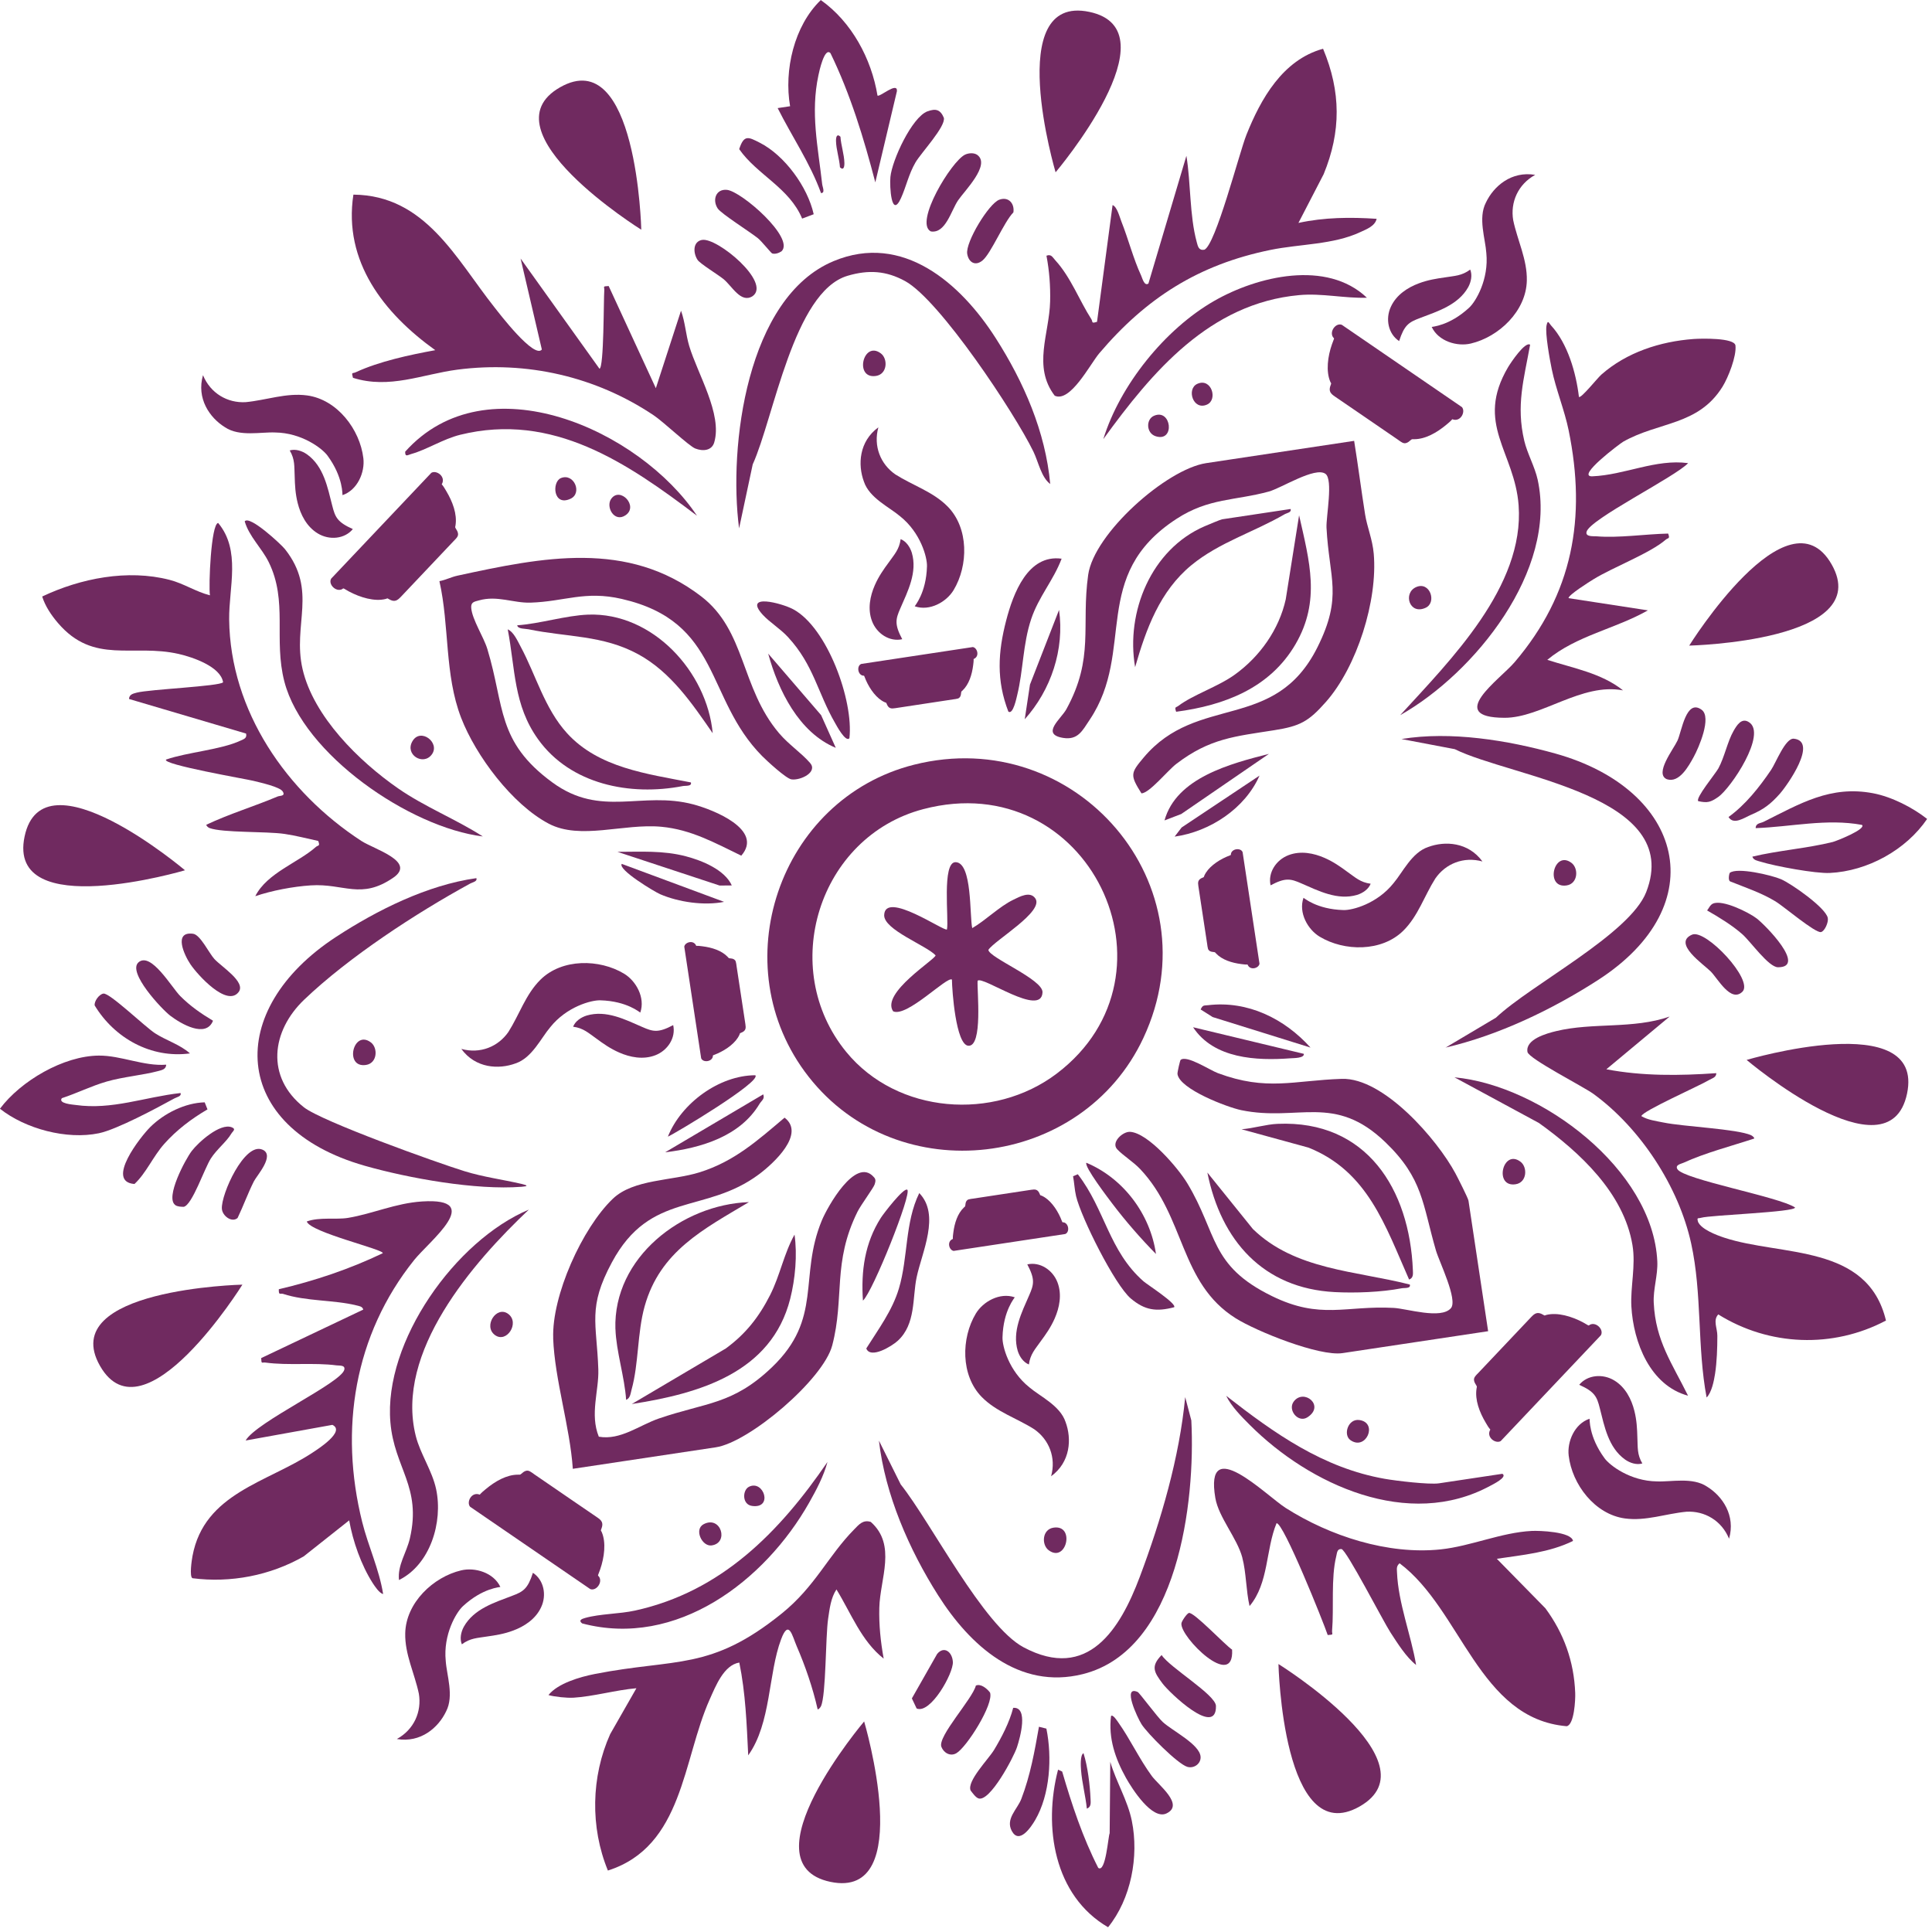 <svg xmlns="http://www.w3.org/2000/svg" fill="none" viewBox="0 0 353 353" height="353" width="353">
<g clip-path="url(#clip0_37189_63924)">
<path fill="#702A60" d="M167.01 139.72C142.28 145.95 131.93 176.5 147.72 196.7C164.07 217.62 197.72 213.57 208.91 189.65C221.99 161.71 196.57 132.28 167.01 139.72ZM193.09 196.15C181.57 204.88 163.94 203.54 154.65 192.24C142.05 176.91 149.58 152.87 168.69 147.84C198.88 139.89 217.04 178 193.09 196.15Z"></path>
<path fill="#702A60" d="M247.42 80.56C248.14 85.02 248.71 89.52 249.42 93.99C249.79 96.31 250.77 98.53 251 101.18C251.74 109.72 247.94 121.82 242.26 128.25C239.09 131.84 237.55 132.67 232.81 133.42C225.66 134.55 221.05 134.89 214.93 139.57C213.36 140.77 210.02 144.91 208.56 144.96C206.43 141.58 206.57 141.26 208.97 138.4C218.82 126.69 232.95 133.85 240.73 118.23C245.38 108.9 242.85 105.72 242.37 96.42C242.27 94.44 243.63 87.61 242.17 86.57C240.28 85.22 234.1 89.2 231.8 89.82C225.67 91.49 220.85 90.98 215 94.78C199.02 105.14 207.59 118.83 199.1 131.51C197.77 133.49 196.97 135.27 194.22 134.82C190.11 134.14 193.88 131.34 194.84 129.58C199.98 120.19 197.52 114.4 198.82 105.05C199.87 97.48 213.12 85.72 220.38 84.62L247.42 80.55V80.56Z"></path>
<path fill="#702A60" d="M271.88 243.23L245.3 247.23C241.04 247.87 229.57 243.25 225.77 240.86C215.48 234.39 216.61 222.37 208.33 213.61C207.05 212.26 205.16 211.1 204.13 209.99C202.95 208.73 205.13 206.73 206.47 206.8C209.77 206.98 215.26 213.42 216.93 216.19C222.53 225.47 220.97 231.22 232.4 236.81C241.3 241.17 245.88 238.5 254.64 238.97C257.08 239.1 263.29 241.11 265.1 239.02C266.41 237.51 262.94 230.47 262.37 228.5C259.89 219.98 260.04 215.36 253.15 208.72C243.81 199.71 237.21 204.99 226.79 202.84C224.24 202.31 215.52 199 215.14 196.24C215.1 195.92 215.61 193.75 215.71 193.66C216.82 192.71 221.03 195.52 222.51 196.07C231.47 199.41 236.34 197.41 245.16 197.12C252.79 196.87 262.59 208.17 265.93 214.4C266.35 215.18 268.24 218.92 268.31 219.38L271.9 243.23H271.88Z"></path>
<path fill="#702A60" d="M80.3 106.18C81.44 105.97 82.46 105.42 83.59 105.18C99.19 101.79 114.66 98.66 128.1 108.95C136.33 115.25 135.28 125.63 142.34 133.96C144.12 136.06 146.39 137.53 148.02 139.41C149.46 141.08 146.27 142.64 144.6 142.4C143.64 142.26 140.12 139.02 139.25 138.14C128.76 127.52 131.83 113.62 113.6 109.43C106.86 107.88 103.18 109.91 96.94 110.11C93.8 110.21 90.85 108.75 87.51 109.7C86.66 109.94 86.01 109.99 86.1 111.09C86.28 113.22 88.39 116.41 89.05 118.6C92.24 129.1 90.7 135.48 100.94 142.97C109.83 149.47 117.25 144.48 126.67 146.97C130.31 147.93 139.59 151.59 135.44 156.34C130.64 154.03 126.31 151.57 120.83 151.06C113.93 150.42 106.03 153.54 100.25 150.49C93.6 146.99 86.93 138.09 84.25 131.14C81.2 123.23 82.14 114.41 80.29 106.2L80.3 106.18Z"></path>
<path fill="#702A60" d="M101.08 244.52C100.79 236.77 106.38 224.37 111.97 219.03C115.74 215.42 122.79 215.78 127.84 214.19C134.19 212.2 138.44 208.36 143.35 204.21C147.24 207.17 141.3 212.6 138.7 214.54C128.82 221.93 118.85 217.54 111.81 230.63C107.34 238.93 109.03 241.66 109.32 250.2C109.45 254.09 107.74 258.39 109.41 262.5C113.36 263.2 116.8 260.41 120.38 259.18C129.02 256.21 133.87 256.68 141.05 249.81C150.4 240.86 145.89 233.31 150.15 223.01C151.19 220.5 156.32 211.31 159.62 215.03C160.08 215.46 159.97 215.88 159.81 216.4C159.64 216.99 157.3 220.15 156.69 221.37C152.06 230.69 154.35 237.08 152.06 245.82C150.43 252.04 136.92 263.52 130.79 264.44L104.66 268.37C104.14 260.7 101.35 252.06 101.07 244.52H101.08Z"></path>
<path fill="#702A60" d="M305.06 185.74L293.5 195.37C300.11 196.63 306.88 196.55 313.59 196.08C313.59 196.89 312.8 197.01 312.28 197.33C310.73 198.29 299.8 203.13 299.91 203.94C301.05 204.63 302.59 204.82 303.9 205.09C307.63 205.86 317.38 206.26 319.95 207.42C320.19 207.53 320.63 207.91 320.5 208.03C316.38 209.39 311.51 210.65 307.6 212.45C307.11 212.67 306.02 212.84 306.48 213.62C307.6 215.51 325.06 218.67 327.98 220.62C328.08 221.48 312.56 222 310.83 222.5C310.21 222.68 310.01 222.37 310.26 223.27C310.89 224.63 313.6 225.66 315.02 226.13C325.41 229.57 341.23 227.2 344.59 241.28C334.89 246.41 323.25 245.96 313.95 240.16C312.94 241.23 313.79 242.7 313.78 244.07C313.78 246.3 313.7 248.83 313.36 251.03C313.16 252.3 312.75 254.4 311.82 255.34C310.07 246.1 311.02 236.37 308.99 227.17C306.71 216.79 299.72 206.13 291.17 199.89C289.31 198.53 279.32 193.45 279.09 192.21C278.67 189.89 282.61 188.81 284.32 188.4C291.04 186.77 298.38 188.07 305.05 185.74H305.06Z"></path>
<path fill="#702A60" d="M70.01 291.25C69.32 291.12 68.45 289.79 68.08 289.22C65.99 285.94 64.47 281.6 63.8 277.79L55.49 284.37C49.39 287.87 42.13 289.26 35.17 288.36C34.57 288.09 35.04 284.98 35.17 284.31C37.31 272.79 48.9 270.86 57.14 265.39C58.05 264.79 63.2 261.51 60.73 260.34L44.88 263.2C46.84 259.79 62.33 252.69 62.91 250.26C63.12 249.38 62.02 249.54 61.49 249.47C57.35 248.92 52.66 249.53 48.52 248.96C47.83 248.86 47.77 249.33 47.72 248.14L66.37 239.28C66.23 238.68 65.61 238.64 65.12 238.51C61.04 237.49 55.92 237.79 51.73 236.41C51.21 236.24 50.91 236.77 50.94 235.56C57.47 234.03 63.88 231.88 69.93 228.98C70.3 228.32 56.69 225.17 56.05 223.18C58.41 222.32 61.41 222.89 63.6 222.52C68.07 221.78 72.28 219.83 77.13 219.52C88.75 218.78 78.42 226.8 75.69 230.2C64.7 243.91 61.96 261.17 66.18 278.1C67.28 282.51 69.28 286.72 70 291.23L70.01 291.25Z"></path>
<path fill="#702A60" d="M241.75 8.93C245.02 16.76 245.05 24.04 241.85 31.82L237.24 40.73C241.99 39.7 246.72 39.66 251.53 39.98C251.22 41.32 249.7 41.87 248.54 42.41C243.63 44.72 237.46 44.57 232.15 45.66C219 48.34 209.43 54.44 200.85 64.55C199.18 66.52 195.56 73.62 192.71 72.3C188.64 66.97 191.73 60.97 191.87 55.09C191.94 52.29 191.73 49.48 191.2 46.72C192.1 46.38 192.32 47.02 192.81 47.55C195.65 50.64 197.23 54.95 199.4 58.31C199.72 58.81 199.31 59.16 200.44 58.8L203.28 37.47C204.1 37.76 204.57 39.66 204.89 40.47C206.16 43.67 207.07 47.27 208.5 50.35C208.72 50.82 209.07 52.33 209.83 51.81L216.77 28.47C217.59 33.47 217.33 39.35 218.66 44.24C218.87 45.01 219.01 45.8 220.04 45.63C222.09 44.85 226.45 27.86 227.73 24.65C230.36 18.05 234.37 10.95 241.7 8.92L241.75 8.93Z"></path>
<path fill="#702A60" d="M288.5 72.52C288.88 72.83 291.87 69.08 292.57 68.46C297.19 64.38 303.33 62.39 309.43 61.94C310.79 61.84 316.92 61.69 317.09 63.13C317.31 65.08 315.77 68.98 314.71 70.68C310.26 77.8 303.06 77.02 296.57 80.71C296.03 81.02 287.89 87.11 290.91 87.03C296.85 86.79 302.52 83.82 308.44 84.62C306.08 87.14 290.43 94.88 289.88 97.18C289.65 98.12 291.16 97.95 291.69 97.99C295.78 98.33 300.63 97.58 304.79 97.49C305.17 98.5 304.79 98.24 304.36 98.6C301.43 101.12 294.8 103.6 291.18 105.82C290.44 106.27 286.53 108.73 286.59 109.29L301.09 111.52C295.16 114.9 288.05 116.12 282.71 120.56C287.43 122.09 292.61 122.98 296.55 126.14C289 124.69 281.6 131.18 274.88 131.15C263.97 131.11 274.06 124.13 276.73 121C287.39 108.5 289.88 94.61 286.61 78.62C285.87 74.99 284.27 71.1 283.53 67.48C283.18 65.78 282.28 60.9 282.57 59.47C282.81 58.31 283.01 59.05 283.39 59.46C286.44 62.76 287.97 68.14 288.49 72.52H288.5Z"></path>
<path fill="#702A60" d="M46.65 163.73C48.8 159.49 54.54 157.59 57.71 154.75C58.1 154.4 58.54 154.68 58.14 153.65C56.09 153.21 54.1 152.68 52.01 152.37C48.61 151.87 40.69 152.19 38.27 151.29C38.04 151.21 37.61 150.82 37.72 150.68C41.93 148.69 46.44 147.34 50.72 145.53C51.16 145.35 52.19 145.5 51.67 144.63C51.15 143.76 47.49 142.97 46.26 142.66C45.23 142.39 29.41 139.66 30.35 138.78C34.27 137.42 40.4 136.99 43.97 135.31C44.56 135.03 45.16 134.89 44.96 134.03L23.57 127.71C23.62 126.86 24.34 126.73 25 126.55C27.27 125.95 40.21 125.39 40.76 124.66C40.33 121.82 35.23 120.07 32.67 119.49C24.24 117.56 17.15 121.5 10.59 113.83C9.39 112.43 8.26 110.77 7.71 108.99C14.73 105.66 23.3 103.97 30.96 105.94C33.61 106.62 35.75 108.11 38.36 108.77C38.09 107.12 38.55 95.73 39.86 95.55C44.05 100.57 41.81 107.31 41.87 113.18C42.06 129.91 52.38 144.76 66.01 153.64C68.35 155.17 76.14 157.42 71.85 160.37C65.93 164.44 62.84 161.37 56.77 161.77C53.53 161.98 49.67 162.72 46.62 163.75L46.65 163.73Z"></path>
<path fill="#702A60" d="M99 63.85L95.12 47.24L109.53 67.37C110.36 67.23 110.28 54.67 110.41 53.07C110.47 52.35 109.99 52.32 111.21 52.26L119.83 70.93L124.43 56.77C125.18 58.83 125.31 61.16 125.93 63.22C127.45 68.3 132.02 75.68 130.5 80.83C130.05 82.36 128.42 82.49 127.04 81.95C125.88 81.5 121.24 77.08 119.42 75.87C108.88 68.81 96.23 65.89 83.57 67.54C77.16 68.38 71.16 71.14 64.49 69.03C64.18 67.88 64.38 68.31 65.01 68.01C69.3 66.02 74.89 64.83 79.53 63.98C70.18 57.29 62.69 47.8 64.57 35.56C77.74 35.68 83.32 47.3 90.35 56.16C91.1 57.11 97.66 65.71 99.02 63.84L99 63.85Z"></path>
<path fill="#702A60" d="M226.99 284.6C226.03 281.01 222.67 277.25 222.06 273.72C220.01 261.76 231.29 273.21 234.91 275.52C242.97 280.65 253.58 284.11 263.24 283.09C268.74 282.51 274.3 280 279.87 279.72C281.19 279.65 287.12 279.84 287.41 281.55C283.06 283.68 278.23 284.1 273.49 284.81L282.36 293.85C285.75 298.44 287.59 303.59 287.81 309.32C287.86 310.54 287.64 315.15 286.25 315.4C270.19 314.04 267.03 294.09 255.72 285.63C255.12 286.16 255.22 286.6 255.25 287.29C255.47 292.88 257.81 298.71 258.74 304.21C256.92 302.78 255.34 300.24 254.05 298.26C252.71 296.2 245.98 283.11 245.1 283.03C244.28 282.96 244.29 283.8 244.15 284.34C243.16 288.34 243.74 293.78 243.39 297.92C243.33 298.64 243.82 298.67 242.59 298.74C241.8 296.39 234.48 278.13 233.24 278.31C231.23 283.19 231.85 289.23 228.31 293.45C227.66 290.65 227.71 287.32 226.98 284.59L226.99 284.6Z"></path>
<path fill="#702A60" d="M104.69 310.19C103.59 310.26 101.33 310.03 100.21 309.71C101.92 307.56 105.98 306.39 108.67 305.86C123.54 302.94 129.81 305.35 142.88 294.77C148.97 289.84 151.26 284.33 156.05 279.46C156.93 278.57 157.66 277.62 159.1 278.07C163.87 282.3 160.79 288.44 160.66 293.77C160.58 296.89 160.9 299.98 161.46 303.05C157.37 299.84 155.48 294.71 152.83 290.41C151.8 291.95 151.58 293.95 151.31 295.75C150.82 299.1 150.94 309.72 150 311.75C149.89 311.99 149.5 312.43 149.39 312.3C148.52 308.44 147.14 304.41 145.57 300.79C144.77 298.95 144.14 295.73 142.72 299.51C140.34 305.84 140.92 314.83 136.71 320.72C136.43 315.03 136.23 309.38 135.08 303.77C132.25 304.23 130.76 308.07 129.68 310.48C124.72 321.53 124.85 337.38 111.07 341.77C107.82 333.86 107.99 324.63 111.49 316.84L116.28 308.46C112.49 308.79 108.46 309.97 104.69 310.2V310.19Z"></path>
<path fill="#702A60" d="M216.55 255.27L217.67 259.53C218.44 274.37 215.29 301.51 197.85 305.88C186.14 308.81 177.21 300.62 171.41 291.49C166.11 283.14 161.72 273.09 160.59 263.22L164.57 271.22C170.15 278.24 179.64 297.04 187.02 300.98C198.8 307.26 204.68 297.61 208.25 288.12C212.15 277.73 215.49 266.33 216.55 255.27Z"></path>
<path fill="#702A60" d="M191.91 88.45C190.25 87.23 189.74 84.42 188.82 82.52C185.42 75.52 171.72 54.83 165.38 51.36C161.91 49.46 158.69 49.26 154.86 50.39C144.99 53.3 141.39 76.36 137.53 84.85L135.04 96.54C133.08 81.56 136.43 54.33 152.31 47.71C164.95 42.44 175.53 51.77 181.92 61.77C187.05 69.79 191.03 78.88 191.89 88.46L191.91 88.45Z"></path>
<path fill="#702A60" d="M264.09 191.43L273.33 185.94C279.69 179.92 297.79 170.67 300.78 163C307.68 145.3 276.23 142.05 265.8 136.88L256.06 135.03C265.03 133.55 275.46 135.25 284.18 137.68C307.59 144.22 313.32 165.32 291.94 179.09C283.58 184.47 273.78 189.17 264.07 191.42L264.09 191.43Z"></path>
<path fill="#702A60" d="M87.04 160.45C87.24 161.07 86.37 161.18 85.92 161.43C76.02 166.84 63.76 174.84 55.58 182.65C49.58 188.38 48.52 196.78 55.52 202.31C58.8 204.9 79.75 212.41 84.86 213.99C88.4 215.08 91.74 215.49 95.27 216.31C96.53 216.6 96.47 216.75 95.28 216.84C86.98 217.49 74.67 215.29 66.61 212.99C42.06 205.98 40.96 184.54 61.39 171.19C68.9 166.28 78.1 161.7 87.03 160.45H87.04Z"></path>
<path fill="#702A60" d="M160.33 17.46C160.72 17.8 164.01 14.85 163.88 16.65L159.93 33.32C157.84 25.29 155.37 17.19 151.74 9.72C150.65 8.53 149.67 13.1 149.54 13.74C148.06 20.62 149.46 26.84 150.22 33.63C150.28 34.18 150.82 35.27 150.01 35.28C148.02 29.78 144.66 24.89 142.09 19.75L144.36 19.41C143.22 12.85 145.08 4.71 149.97 0.01C155.59 3.98 159.23 10.73 160.33 17.47V17.46Z"></path>
<path fill="#702A60" d="M96.64 221C86.41 230.67 72.11 247.06 75.97 262.38C76.81 265.7 78.96 268.69 79.69 272.11C80.96 278.1 78.62 285.87 72.9 288.69C72.61 285.95 74.28 283.71 74.89 281.08C77.08 271.63 72.04 268.27 71.33 259.87C70.07 245.11 83.23 226.64 96.63 221.01L96.64 221Z"></path>
<path fill="#702A60" d="M320.18 156.52C324.82 155.4 330.34 154.98 334.87 153.84C335.56 153.66 341.02 151.49 340.21 150.72C333.77 149.52 327.26 151.08 320.78 151.31C320.8 150.38 321.65 150.44 322.22 150.16C328.87 146.85 334.45 143.45 342.25 144.94C345.62 145.58 349.43 147.52 352.11 149.63C348.25 155.3 341.22 159.17 334.33 159.5C331.7 159.63 324.32 158.26 321.71 157.45C321.14 157.27 320.39 157.19 320.18 156.53V156.52Z"></path>
<path fill="#702A60" d="M308.42 255.01C301.52 253.15 298.43 245.29 298.07 238.68C297.88 235.14 298.9 231.22 298.27 227.49C296.68 217.97 288.64 210.54 281.19 205.19L265.75 196.84C281.55 198.3 302.03 213.69 302.81 230.47C302.93 233.01 302.03 235.54 302.16 238.06C302.49 244.99 305.51 249.1 308.42 255V255.01Z"></path>
<path fill="#702A60" d="M279.57 62.99C278.44 69.29 276.97 74.06 278.51 80.56C279.05 82.85 280.44 85.31 280.95 87.64C284.56 104.19 269.46 122.98 255.83 130.67C265 120.63 278.56 107.16 277.47 92.33C276.75 82.54 269.43 77.45 275.55 67.08C276.02 66.29 278.64 62.35 279.57 62.98V62.99Z"></path>
<path fill="#702A60" d="M88.22 152.83C74.89 151.19 55.42 137.86 51.96 124.54C49.95 116.79 52.63 109.89 49.1 102.71C47.82 100.11 45.55 98.09 44.71 95.26C45.59 94.07 51.4 99.49 52.07 100.34C58.09 107.96 53.41 114.11 55.28 122.24C57.28 130.92 65.61 139.1 72.71 144.03C77.6 147.43 83.22 149.63 88.22 152.83Z"></path>
<path fill="#702A60" d="M30.37 194.53C30.32 195.38 29.6 195.51 28.93 195.69C26.04 196.46 22.53 196.74 19.5 197.61C16.69 198.42 14.07 199.74 11.3 200.65C10.55 201.65 13.41 201.83 13.81 201.89C20.47 202.84 26.47 200.43 32.99 199.71C33.19 200.33 32.32 200.44 31.87 200.69C28.64 202.46 21.34 206.38 18.06 207.06C12.2 208.28 4.64 206.26 -0.01 202.58C3.8 197.49 11.62 192.91 18.06 192.87C22.11 192.84 26.29 194.85 30.37 194.53Z"></path>
<path fill="#702A60" d="M200.67 341.29C202.04 342.23 202.47 335.55 202.75 334.95L202.86 321.91C203.92 325.55 206.04 328.95 206.8 332.7C208.12 339.2 206.66 346.94 202.46 352.13C192.54 346.35 190.61 333.77 193.32 323.34L194.07 323.68C195.83 329.71 197.81 335.69 200.66 341.28L200.67 341.29Z"></path>
<path fill="#702A60" d="M249.75 54.4C245.63 54.53 241.52 53.54 237.38 53.92C221.03 55.41 210.53 67.91 201.59 80.23C204.63 70.38 212.84 60.15 221.83 54.99C229.77 50.43 242.42 47.43 249.74 54.39L249.75 54.4Z"></path>
<path fill="#702A60" d="M127.36 94.24C114.6 84.58 101.03 75.26 84.08 79.44C80.96 80.21 77.99 82.16 75.15 82.95C74.48 83.14 74.01 83.57 74.03 82.53C88.91 65.89 116.9 78.56 127.36 94.25V94.24Z"></path>
<path fill="#702A60" d="M126.23 142.94C126.46 143.72 125.26 143.52 124.72 143.63C115.14 145.48 104.25 143.34 98.32 135.08C93.81 128.8 94.16 122.25 92.77 114.99C93.84 115.44 94.57 117.11 95.11 118.11C97.93 123.36 99.49 129.44 103.6 133.96C109.38 140.31 118.26 141.39 126.24 142.96L126.23 142.94Z"></path>
<path fill="#702A60" d="M112.44 242.82C112.03 229.75 124.63 220.08 136.84 219.64C128.53 224.6 120.59 228.62 117.78 238.69C116.43 243.53 116.71 249.2 115.4 253.89C115.21 254.57 115.17 255.47 114.4 255.77C114.13 251.61 112.58 246.9 112.45 242.82H112.44Z"></path>
<path fill="#702A60" d="M214.9 130.06C214.56 129.06 214.84 129.33 215.32 128.96C217.99 126.94 222.58 125.46 225.63 123.25C230.19 119.96 233.69 115.04 234.92 109.51L237.36 94.15C239.26 102.58 241.33 109.76 236.71 117.7C232.04 125.72 223.74 128.88 214.88 130.05L214.9 130.06Z"></path>
<path fill="#702A60" d="M106.37 296.62C105.63 296.06 106.29 295.79 106.91 295.62C109.64 294.85 113.17 294.9 116.03 294.27C131.82 290.8 142.43 279.92 151.19 267.12C150.52 269.65 149.14 272.27 147.85 274.54C139.75 288.86 123.63 301.18 106.38 296.62H106.37Z"></path>
<path fill="#702A60" d="M233.43 205.34C249.72 204.63 257.55 217.32 258.15 232.08C258.18 232.77 258.26 233.5 257.46 233.79C253.09 223.91 249.91 214.04 239.1 209.69L226.84 206.33C228.99 206.17 231.31 205.43 233.43 205.34Z"></path>
<path fill="#702A60" d="M274.5 269.28C275.55 269.88 272.61 271.3 272.28 271.48C257.33 279.58 239.3 271.29 228.37 260.37C226.85 258.85 224.98 256.97 224.04 255.03C232.84 261.89 241.73 268.22 253.02 270.2C255.06 270.56 261.14 271.29 262.92 271.02L274.51 269.28H274.5Z"></path>
<path fill="#702A60" d="M115.44 256.53L132.6 246.39C136.24 243.74 138.68 240.62 140.71 236.62C142.54 233 143.21 229.1 145.17 225.58C145.7 229.31 145.3 233.67 144.38 237.31C140.95 250.82 127.78 254.62 115.45 256.53H115.44Z"></path>
<path fill="#702A60" d="M257.59 234.7C257.82 235.48 256.62 235.28 256.07 235.39C252.39 236.1 247.6 236.28 243.84 236.08C230.79 235.39 223.09 226.66 220.6 214.24L228.92 224.56C236.63 232.06 247.73 232.18 257.59 234.7Z"></path>
<path fill="#702A60" d="M107.45 112.3C119.25 111.86 129.18 122.76 130.22 133.97C126.45 128.52 122.56 122.79 116.63 119.55C110.13 116 103.57 116.44 96.58 114.98C95.96 114.85 94.62 114.96 94.5 114.25C98.68 113.96 103.34 112.46 107.45 112.3Z"></path>
<path fill="#702A60" d="M235.81 93C236.01 93.65 235.14 93.71 234.68 93.98C229.09 97.23 222.75 99.1 217.7 103.25C211.91 108.01 209.41 114.91 207.4 121.9C205.66 111.83 210.34 100.36 220.11 96.15C220.67 95.91 223.01 94.92 223.31 94.88L235.81 93Z"></path>
<path fill="#702A60" d="M155.21 134.86C154.54 135.76 152.8 132.49 152.59 132.12C149.38 126.58 148.69 121.52 143.99 116.42C142.57 114.87 140.62 113.7 139.35 112.31C135.73 108.32 142.87 110.21 144.93 111.32C151.15 114.66 155.98 128 155.2 134.87L155.21 134.86Z"></path>
<path fill="#702A60" d="M193.97 102.08C192.48 106.04 189.78 109.01 188.41 113.11C186.88 117.69 186.97 122.47 185.86 126.98C185.74 127.45 185.11 130.66 184.24 130.02C182.03 124.3 182.34 119.15 183.84 113.37C185.12 108.45 187.79 101.24 193.97 102.08Z"></path>
<path fill="#702A60" d="M167.95 217.98C171.85 221.97 168.44 228.8 167.48 233.38C166.69 237.13 167.36 241.92 164.04 244.97C162.93 245.99 159.04 248.35 158.28 246.38C160.49 242.86 163.03 239.48 164.24 235.43C165.94 229.72 165.31 223.4 167.96 217.99L167.95 217.98Z"></path>
<path fill="#702A60" d="M196.93 214.55C201.93 221.02 202.59 228.54 208.94 234.12C209.58 234.68 215.07 238.21 214.53 238.85C211.27 239.7 209.18 239.41 206.62 237.26C203.69 234.79 197.53 222.46 196.61 218.54C196.33 217.35 196.29 216.11 196.06 214.91L196.93 214.55Z"></path>
<path fill="#702A60" d="M316.03 159.5C317.33 158.39 323.71 159.91 325.41 160.64C327.32 161.47 333.58 165.85 333.96 167.72C334.12 168.51 333.39 170.15 332.72 170.3C331.69 170.53 325.88 165.59 324.43 164.71C321.78 163.11 319.02 162.21 316.18 161.07C315.64 160.89 315.98 159.55 316.04 159.5H316.03Z"></path>
<path fill="#702A60" d="M37.4 201.41L37.91 202.7C34.97 204.42 32.28 206.45 30.01 209C27.95 211.32 26.71 214.34 24.57 216.33C19.21 215.93 25.66 207.7 27.47 205.91C29.99 203.42 33.81 201.5 37.4 201.41Z"></path>
<path fill="#702A60" d="M203.01 313.53C203.34 313.19 204.14 314.45 204.34 314.73C206.5 317.77 208.12 321.31 210.45 324.5C211.66 326.15 216.47 329.76 213.12 331.34C210.51 332.57 206.88 326.89 205.74 324.86C203.78 321.35 202.49 317.6 203 313.54L203.01 313.53Z"></path>
<path fill="#702A60" d="M191.19 315.85C192.25 321.06 191.87 327.89 189.13 332.56C188.38 333.84 186.22 337.07 184.86 334.53C183.68 332.31 185.89 330.57 186.61 328.68C188.26 324.37 189.03 320.02 189.83 315.5L191.19 315.84V315.85Z"></path>
<path fill="#702A60" d="M169.46 20.35C170.97 19.78 171.82 20.02 172.45 21.52C172.83 23.11 168.3 27.92 167.28 29.66C166.02 31.83 165.58 34.07 164.63 36.18C162.86 40.09 162.52 34.04 162.69 32.32C162.99 29.27 166.61 21.42 169.46 20.34V20.35Z"></path>
<path fill="#702A60" d="M148.68 39.14L146.56 39.94C144.24 34.32 138.29 31.91 135.06 27.25C135.94 24.55 136.74 25.02 138.81 26.07C143.37 28.39 147.56 34.15 148.67 39.13L148.68 39.14Z"></path>
<path fill="#702A60" d="M178.57 28.31C181.03 30.13 176.24 34.85 175.05 36.61C173.77 38.5 172.76 42.73 170.07 42.28C167 40.71 173.85 29.41 176.34 28.25C177.01 27.94 177.98 27.88 178.57 28.31Z"></path>
<path fill="#702A60" d="M315.83 149.27C318.93 147.04 321.48 143.8 323.6 140.67C324.49 139.36 326.21 134.81 327.76 134.97C332.23 135.45 326.57 143.49 325.17 145.06C323.53 146.9 322.24 147.9 319.94 148.87C318.69 149.41 316.74 150.81 315.82 149.27H315.83Z"></path>
<path fill="#702A60" d="M34.71 192.47C27.63 193.43 20.92 189.7 17.3 183.71C17.18 182.94 18.12 181.65 18.9 181.54C20.03 181.37 26.49 187.61 28.34 188.8C30.41 190.13 32.86 190.83 34.71 192.47Z"></path>
<path fill="#702A60" d="M25.3 175.83C27.6 173.85 31.35 180.41 32.95 182.01C34.82 183.87 36.68 185.15 38.92 186.5C37.64 189.75 33.05 187.06 31.12 185.59C29.58 184.42 23.21 177.64 25.31 175.83H25.3Z"></path>
<path fill="#702A60" d="M312.98 165.1C314.73 164.32 319.47 166.68 320.94 167.79C322.49 168.96 330.17 176.74 324.87 176.73C323.15 176.73 319.9 172.08 318.37 170.72C316.53 169.08 314.06 167.58 311.91 166.35C312.24 165.94 312.46 165.33 312.98 165.1Z"></path>
<path fill="#702A60" d="M185.13 312.04C187.94 311.85 186.4 317.46 185.82 319.22C185.24 321.01 180.87 329.3 178.78 328.59C178.25 328.41 177.71 327.61 177.35 327.16C176.6 325.47 180.6 321.42 181.61 319.76C183.01 317.44 184.45 314.67 185.12 312.05L185.13 312.04Z"></path>
<path fill="#702A60" d="M141.05 46.28C140.87 46.21 139.1 44.01 138.46 43.51C137.06 42.39 131.76 39.04 131.14 38.1C130.11 36.55 130.79 34.49 132.82 34.69C135.48 34.95 145.29 43.53 142.79 45.92C142.31 46.24 141.58 46.5 141.04 46.29L141.05 46.28Z"></path>
<path fill="#702A60" d="M32.02 220.17C30.14 218.82 33.85 211.85 35.04 210.29C36.27 208.69 40.2 205.16 42.32 205.96C43.21 206.3 42.54 206.67 42.26 207.14C41.39 208.61 39.63 209.96 38.53 211.66C37.35 213.49 35.14 220.13 33.58 220.5C33.08 220.5 32.42 220.47 32.01 220.18L32.02 220.17Z"></path>
<path fill="#702A60" d="M310.29 146.38C309.74 145.82 313.41 141.4 313.96 140.41C315.1 138.32 315.63 135.49 316.73 133.57C317.32 132.54 318.2 131.07 319.54 131.94C322.93 134.03 316.27 144.01 313.92 145.63C312.55 146.57 311.98 146.75 310.29 146.38Z"></path>
<path fill="#702A60" d="M128.28 43.84C131 43.33 141.01 51.64 137.5 54.12C135.34 55.47 133.76 52.25 132.15 50.96C131.16 50.16 127.91 48.18 127.45 47.48C126.65 46.26 126.53 44.16 128.28 43.83V43.84Z"></path>
<path fill="#702A60" d="M165.77 217.38C166.66 218.02 159.48 236.03 157.67 237.64C157.3 232.23 158 227.12 160.95 222.5C161.41 221.77 165.13 216.92 165.77 217.38Z"></path>
<path fill="#702A60" d="M207.86 309.14C208.19 309.28 211.42 313.69 212.47 314.65C214.24 316.26 219.18 318.7 219.36 320.96C219.46 322.21 218.2 323.17 216.96 322.83C215.23 322.35 209.62 316.71 208.56 315.02C207.8 313.8 205.03 307.9 207.85 309.14H207.86Z"></path>
<path fill="#702A60" d="M231.85 137.74L215.83 148.73L212.77 149.9C214.93 142.09 224.86 139.52 231.85 137.74Z"></path>
<path fill="#702A60" d="M43.6 181.26C41.46 184.06 36.1 178.12 34.81 176.21C33.67 174.52 31.62 170.13 35.28 170.61C36.6 170.78 38.18 174.14 39.17 175.22C40.46 176.64 45 179.43 43.6 181.26Z"></path>
<path fill="#702A60" d="M178.3 307.98C179.2 307.55 180.37 308.56 180.89 309.25C181.63 311.33 176.62 319.26 174.73 320.34C173.61 320.98 172.41 320.25 172 319.16C171.29 317.26 177.7 310.4 178.3 307.98Z"></path>
<path fill="#702A60" d="M310.91 129.68C312.8 131.07 310.38 136.62 309.46 138.3C308.53 139.99 306.83 143.11 304.57 142.38C302.21 141.39 305.77 136.89 306.5 135.31C307.28 133.61 308.07 127.59 310.92 129.69L310.91 129.68Z"></path>
<path fill="#702A60" d="M212.24 302.39C213.67 304.65 222.13 309.65 222.17 311.7C222.28 317.52 213.66 309.27 212.42 307.61C210.9 305.57 210.18 304.49 212.24 302.4V302.39Z"></path>
<path fill="#702A60" d="M152.69 136.63C145.97 133.85 142.18 126.11 140.36 119.43L150.03 130.67L152.7 136.62L152.69 136.63Z"></path>
<path fill="#702A60" d="M309.17 170.77C311.67 169.7 320.51 179.13 318.35 181.21C316.23 183.25 313.88 178.81 312.56 177.49C311.23 176.16 305.53 172.32 309.17 170.77Z"></path>
<path fill="#702A60" d="M47.97 210.06C50.29 211.09 46.92 214.79 46.39 215.84C45.29 218.03 44.47 220.33 43.41 222.54C42.36 223.46 40.63 222.16 40.54 220.86C40.36 218.22 44.7 208.62 47.96 210.06H47.97Z"></path>
<path fill="#702A60" d="M239.46 191.41L221.57 185.83L219.37 184.44C219.78 183.57 219.99 183.75 220.73 183.66C227.97 182.8 234.68 186.11 239.45 191.41H239.46Z"></path>
<path fill="#702A60" d="M211.21 229.12C208.44 226.31 205.63 223.08 203.25 219.94C202.47 218.91 198.08 213.16 198.49 212.45C205.24 215.28 210.17 221.82 211.21 229.12Z"></path>
<path fill="#702A60" d="M238.23 192.54C238.35 193.36 236.35 193.32 235.81 193.36C229.55 193.83 221.79 193.45 217.99 187.69L238.23 192.55V192.54Z"></path>
<path fill="#702A60" d="M182.58 36.49C184.3 35.86 185.4 37.22 185.16 38.8C183.43 40.56 181.09 46.29 179.52 47.59C178.19 48.69 176.97 47.93 176.72 46.37C176.39 44.24 180.67 37.19 182.58 36.49Z"></path>
<path fill="#702A60" d="M133.71 161.78L131.48 161.8L112.81 155.64C117.06 155.64 121.16 155.36 125.33 156.46C128.23 157.22 132.41 158.9 133.71 161.78Z"></path>
<path fill="#702A60" d="M138 196.46C139.23 197.6 123.29 207.14 122.03 207.68C124.46 201.58 131.4 196.48 138 196.46Z"></path>
<path fill="#702A60" d="M187.23 131.43L188.19 125.08L193.5 111.44C194.53 118.65 192.03 126.08 187.22 131.43H187.23Z"></path>
<path fill="#702A60" d="M139.45 199.96C139.78 200.79 139.13 201.11 138.78 201.68C135.22 207.65 128.05 209.76 121.53 210.54L139.45 199.95V199.96Z"></path>
<path fill="#702A60" d="M217.2 294.71C218.07 294.42 223.82 300.56 225.12 301.41C225.53 308.94 215.57 299.09 215.86 296.61C215.91 296.18 216.85 294.83 217.2 294.72V294.71Z"></path>
<path fill="#702A60" d="M171.23 302.19C172.51 300.66 174 301.84 174.1 303.66C174.22 305.73 170.01 313.24 167.48 312.16L166.61 310.32L171.23 302.19Z"></path>
<path fill="#702A60" d="M230.13 141.71C227.5 147.71 221.07 151.96 214.62 152.86L215.9 151.19L230.13 141.71Z"></path>
<path fill="#702A60" d="M132.3 164.78C128.67 165.51 123.99 164.84 120.61 163.38C119.63 162.96 112.86 158.91 113.6 157.84L132.3 164.78Z"></path>
<path fill="#702A60" d="M277.8 212.25C279.14 213.24 279.02 216.07 276.91 216.38C272.91 216.98 274.56 209.84 277.8 212.25Z"></path>
<path fill="#702A60" d="M287.12 157.65C288.46 158.64 288.34 161.47 286.23 161.78C282.23 162.38 283.88 155.24 287.12 157.65Z"></path>
<path fill="#702A60" d="M67.75 190.45C69.09 191.44 68.97 194.27 66.86 194.58C62.86 195.18 64.51 188.04 67.75 190.45Z"></path>
<path fill="#702A60" d="M160.93 64.56C162.27 65.55 162.15 68.38 160.04 68.69C156.04 69.29 157.69 62.15 160.93 64.56Z"></path>
<path fill="#702A60" d="M92.86 240.07C95.03 241.69 92.56 245.52 90.42 243.92C88.25 242.3 90.72 238.47 92.86 240.07Z"></path>
<path fill="#702A60" d="M78.89 137.86C77.32 139.97 73.93 137.89 75.35 135.44C76.83 132.87 80.5 135.71 78.89 137.86Z"></path>
<path fill="#702A60" d="M258.74 107.27C261.27 106.15 262.56 110.07 260.5 111.04C257.52 112.44 256.29 108.36 258.74 107.27Z"></path>
<path fill="#702A60" d="M128.58 278.48C131.74 276.85 133.25 281.95 130 282.37C128.26 282.59 126.76 279.41 128.58 278.48Z"></path>
<path fill="#702A60" d="M246.73 263.12C245.37 262.15 246.3 259.14 248.4 259.46C251.84 259.97 249.57 265.15 246.73 263.12Z"></path>
<path fill="#702A60" d="M102.49 87.35C104.87 86.38 106.44 90.09 104.26 91.12C101.06 92.63 100.8 88.04 102.49 87.35Z"></path>
<path fill="#702A60" d="M236.38 256.08C238.21 253.62 242.19 256.84 238.88 258.96C237.18 260.05 235.23 257.62 236.38 256.08Z"></path>
<path fill="#702A60" d="M218.77 70.13C221.33 68.98 222.57 73.01 220.54 73.92C217.98 75.07 216.74 71.04 218.77 70.13Z"></path>
<path fill="#702A60" d="M210.82 75.98C214.04 74.54 214.76 80.84 211.17 79.71C209.4 79.15 209.37 76.63 210.82 75.98Z"></path>
<path fill="#702A60" d="M111.68 91.13C113.31 88.87 116.68 92.45 114.34 94.11C112.27 95.58 110.61 92.62 111.68 91.13Z"></path>
<path fill="#702A60" d="M136.85 271.65C139.54 270.31 141.32 275.71 137.4 275.15C135.55 274.89 135.64 272.25 136.85 271.65Z"></path>
<path fill="#702A60" d="M198.58 330.46C198.34 328.12 197.7 325.76 197.52 323.42C197.47 322.8 197.33 320.64 197.97 320.33C198.74 322.76 199.15 326.14 199.26 328.75C199.29 329.44 199.37 330.17 198.58 330.46Z"></path>
<path fill="#702A60" d="M153.56 24.98C153.66 26.52 154.25 28.25 154.28 29.76C154.3 30.44 154.15 31.22 153.47 30.57C153.37 29.03 152.78 27.3 152.75 25.79C152.73 25.11 152.88 24.33 153.56 24.98Z"></path>
<path fill="#702A60" d="M177.64 169.58C180.12 168.14 182.58 165.64 185.12 164.41C186.27 163.85 188.19 162.76 189.16 164.14C190.86 166.54 181.75 171.78 180.59 173.55C180.68 174.97 190.57 178.94 190.48 181.3C190.31 185.97 179.49 178.2 178.62 179.2C178.49 180.89 179.63 191.28 176.92 191.07C174.64 190.89 173.95 180.94 173.93 178.98C173.06 178.31 165.71 185.93 163.19 184.78C160.88 181.45 171.03 175.22 170.94 174.55C169.26 172.74 161.47 169.89 161.55 167.2C161.7 162.65 172.56 170.28 173.02 169.82C173.4 168.03 172.04 157.46 174.61 157.53C177.67 157.61 177.14 167.38 177.64 169.59V169.58Z"></path>
<path fill="#702A60" d="M192.87 31.48C192.87 31.48 214.88 5.5 199.03 2.17C183.19 -1.15 192.87 31.48 192.87 31.48Z"></path>
<path fill="#702A60" d="M117.17 41.97C117.17 41.97 116.4 7.93 102.33 15.95C88.27 23.97 117.17 41.97 117.17 41.97Z"></path>
<path fill="#702A60" d="M157.89 314.53C157.89 314.53 135.88 340.51 151.73 343.84C167.57 347.16 157.89 314.53 157.89 314.53Z"></path>
<path fill="#702A60" d="M233.59 304.04C233.59 304.04 234.36 338.08 248.43 330.06C262.49 322.04 233.59 304.04 233.59 304.04Z"></path>
<path fill="#702A60" d="M319.13 193.66C319.13 193.66 345.11 215.67 348.44 199.82C351.76 183.98 319.13 193.66 319.13 193.66Z"></path>
<path fill="#702A60" d="M308.64 117.96C308.64 117.96 342.68 117.19 334.66 103.12C326.64 89.06 308.64 117.96 308.64 117.96Z"></path>
<path fill="#702A60" d="M33.8 159.01C33.8 159.01 7.82 137 4.49 152.85C1.17 168.69 33.8 159.01 33.8 159.01Z"></path>
<path fill="#702A60" d="M44.29 234.72C44.29 234.72 10.25 235.49 18.27 249.56C26.29 263.62 44.29 234.72 44.29 234.72Z"></path>
<path fill="#702A60" d="M78.8 86.4L60.51 105.72C59.92 106.73 61.35 108.21 62.49 107.66C62.61 107.6 62.69 107.45 62.84 107.54L63.76 108.07C65.82 109.17 68.43 109.95 70.46 109.44C70.82 109.35 70.69 109.24 71.04 109.46C72.13 110.12 72.64 109.68 73.28 109.01L82.8 98.95C83.03 98.7 83.3 98.46 83.49 98.19L83.51 98.16C84.09 97.34 83.11 96.54 83.17 96.29L83.23 95.97C83.54 93.92 82.71 91.69 81.53 89.71C81.28 89.29 81.04 88.86 80.71 88.49C81.54 87.09 79.73 85.81 78.79 86.4H78.8Z"></path>
<path fill="#702A60" d="M267.12 74.39L245.17 59.35C244.08 58.92 242.85 60.57 243.56 61.61C243.63 61.72 243.8 61.78 243.73 61.93L243.36 62.92C242.59 65.13 242.24 67.83 243.06 69.75C243.21 70.09 243.29 69.94 243.14 70.33C242.66 71.51 243.17 71.95 243.93 72.47L248.61 75.67L255.35 80.29C255.63 80.48 255.91 80.71 256.21 80.86L256.24 80.88C257.14 81.32 257.77 80.23 258.03 80.25H258.36C260.43 80.25 262.5 79.07 264.27 77.6C264.64 77.29 265.03 76.98 265.35 76.6C266.86 77.2 267.84 75.22 267.11 74.38L267.12 74.39Z"></path>
<path fill="#702A60" d="M177.71 118.23L157.36 121.31C156.52 121.64 156.69 123.23 157.64 123.44C157.74 123.46 157.86 123.41 157.91 123.53L158.22 124.29C158.95 125.94 160.18 127.66 161.66 128.31C161.92 128.43 161.89 128.3 162.01 128.6C162.36 129.52 162.88 129.5 163.59 129.39L174.19 127.78C174.45 127.74 174.73 127.72 174.98 127.64H175C175.74 127.4 175.53 126.46 175.68 126.33L175.87 126.16C177.03 125.06 177.59 123.3 177.81 121.54C177.86 121.17 177.91 120.79 177.89 120.41C179.06 119.95 178.57 118.31 177.71 118.22V118.23Z"></path>
<path fill="#702A60" d="M174.28 228.55L194.63 225.47C195.47 225.14 195.3 223.55 194.35 223.34C194.25 223.32 194.13 223.37 194.08 223.25L193.77 222.49C193.04 220.84 191.81 219.12 190.33 218.47C190.07 218.35 190.1 218.48 189.98 218.18C189.63 217.26 189.11 217.28 188.4 217.39L177.8 219C177.54 219.04 177.26 219.06 177.01 219.14H176.99C176.25 219.38 176.46 220.32 176.31 220.45L176.12 220.62C174.96 221.72 174.4 223.48 174.18 225.24C174.13 225.61 174.08 225.99 174.1 226.37C172.93 226.83 173.42 228.47 174.28 228.56V228.55Z"></path>
<path fill="#702A60" d="M125.03 173L128.11 193.35C128.44 194.19 130.03 194.02 130.24 193.07C130.26 192.97 130.21 192.85 130.33 192.8L131.09 192.49C132.74 191.76 134.46 190.53 135.11 189.05C135.23 188.79 135.1 188.82 135.4 188.7C136.32 188.35 136.3 187.83 136.19 187.12L134.58 176.52C134.54 176.26 134.52 175.98 134.44 175.73V175.71C134.2 174.97 133.26 175.18 133.13 175.03L132.96 174.84C131.86 173.68 130.1 173.12 128.34 172.9C127.97 172.85 127.59 172.8 127.21 172.82C126.75 171.65 125.11 172.14 125.02 173H125.03Z"></path>
<path fill="#702A60" d="M62.58 90.47C65.33 89.54 66.7 86.27 66.39 83.72C65.77 78.47 61.62 73 56.11 72.25C52.3 71.73 48.62 73.13 44.87 73.48C41.57 73.66 38.46 71.88 37.09 68.55C35.87 72.79 38.29 76.33 41.12 78.07C43.77 79.84 47.68 78.9 50.29 79.02C55.12 79.08 58.87 81.92 59.84 83.25C62.79 87.27 62.53 90.48 62.58 90.46V90.47Z"></path>
<path fill="#702A60" d="M52.93 82.3C53.98 81.99 55.18 82.37 56.1 83.02C59.15 85.21 59.86 89.08 60.71 92.41C61.24 94.52 61.65 95.41 64.47 96.67C62.96 98.5 60.16 98.74 58.07 97.47C56.01 96.23 54.91 94 54.39 91.91C53.96 90.21 53.88 88.61 53.84 86.95C53.75 85.24 53.92 83.96 52.93 82.29V82.3Z"></path>
<path fill="#702A60" d="M261.59 59.74C262.83 62.37 266.23 63.36 268.73 62.77C273.87 61.56 278.85 56.83 278.97 51.27C279.06 47.43 277.25 43.92 276.48 40.23C275.93 36.97 277.35 33.68 280.5 31.95C276.15 31.21 272.91 34.02 271.49 37.02C270.03 39.85 271.4 43.63 271.57 46.24C272.05 51.04 269.65 55.09 268.44 56.21C264.78 59.6 261.56 59.69 261.58 59.74H261.59Z"></path>
<path fill="#702A60" d="M268.62 49.24C269.04 50.24 268.8 51.48 268.26 52.47C266.42 55.74 262.66 56.88 259.45 58.11C257.41 58.87 256.58 59.38 255.64 62.32C253.65 61.02 253.09 58.27 254.13 56.05C255.13 53.86 257.22 52.52 259.24 51.77C260.88 51.15 262.46 50.9 264.1 50.67C265.79 50.39 267.08 50.41 268.63 49.25L268.62 49.24Z"></path>
<path fill="#702A60" d="M274.21 263.29L292.5 243.97C293.09 242.96 291.66 241.48 290.52 242.03C290.4 242.09 290.32 242.24 290.17 242.15L289.25 241.62C287.19 240.52 284.58 239.74 282.55 240.25C282.19 240.34 282.32 240.45 281.97 240.23C280.88 239.57 280.37 240.01 279.73 240.68L270.21 250.74C269.98 250.99 269.71 251.23 269.52 251.5L269.5 251.53C268.92 252.35 269.9 253.15 269.84 253.4L269.78 253.72C269.47 255.77 270.3 258 271.48 259.98C271.73 260.4 271.97 260.83 272.3 261.2C271.47 262.6 273.28 263.88 274.22 263.29H274.21Z"></path>
<path fill="#702A60" d="M85.89 275.3L107.84 290.34C108.93 290.77 110.16 289.12 109.45 288.08C109.38 287.97 109.21 287.91 109.28 287.76L109.65 286.77C110.42 284.56 110.77 281.86 109.95 279.94C109.8 279.6 109.72 279.75 109.87 279.36C110.35 278.18 109.84 277.74 109.08 277.22L104.4 274.02L97.66 269.4C97.38 269.21 97.1 268.98 96.8 268.83L96.77 268.81C95.87 268.37 95.24 269.46 94.98 269.44H94.65C92.58 269.44 90.51 270.62 88.74 272.09C88.37 272.4 87.98 272.71 87.66 273.09C86.15 272.49 85.17 274.47 85.9 275.31L85.89 275.3Z"></path>
<path fill="#702A60" d="M290.43 259.22C287.68 260.15 286.31 263.42 286.62 265.97C287.24 271.22 291.39 276.69 296.9 277.44C300.71 277.96 304.39 276.56 308.14 276.21C311.44 276.03 314.55 277.81 315.92 281.14C317.14 276.9 314.72 273.36 311.89 271.62C309.24 269.85 305.33 270.79 302.72 270.67C297.89 270.61 294.14 267.77 293.17 266.44C290.22 262.42 290.48 259.21 290.43 259.23V259.22Z"></path>
<path fill="#702A60" d="M300.08 267.39C299.03 267.7 297.83 267.32 296.91 266.67C293.86 264.48 293.15 260.61 292.3 257.28C291.77 255.17 291.36 254.28 288.54 253.02C290.05 251.19 292.85 250.95 294.94 252.22C297 253.46 298.1 255.69 298.62 257.78C299.05 259.48 299.13 261.08 299.17 262.74C299.26 264.45 299.09 265.73 300.08 267.4V267.39Z"></path>
<path fill="#702A60" d="M91.42 289.95C90.18 287.32 86.78 286.33 84.28 286.92C79.14 288.13 74.16 292.86 74.04 298.42C73.95 302.26 75.76 305.77 76.53 309.46C77.08 312.72 75.66 316.01 72.51 317.74C76.86 318.48 80.1 315.67 81.52 312.67C82.98 309.84 81.61 306.06 81.44 303.45C80.96 298.65 83.36 294.6 84.57 293.48C88.23 290.09 91.45 290 91.43 289.95H91.42Z"></path>
<path fill="#702A60" d="M84.39 300.45C83.97 299.45 84.21 298.21 84.75 297.22C86.59 293.95 90.35 292.81 93.56 291.58C95.6 290.82 96.43 290.31 97.37 287.37C99.36 288.67 99.92 291.42 98.88 293.64C97.88 295.83 95.79 297.17 93.77 297.92C92.13 298.54 90.55 298.79 88.91 299.02C87.22 299.3 85.93 299.28 84.38 300.44L84.39 300.45Z"></path>
<path fill="#702A60" d="M116.99 185C117.93 182.27 116.2 179.21 114.02 177.9C109.53 175.2 102.71 175.11 98.77 178.98C96.05 181.65 94.9 185.39 92.89 188.55C91.02 191.25 87.73 192.6 84.29 191.65C86.87 195.19 91.12 195.44 94.21 194.29C97.21 193.29 98.86 189.65 100.54 187.68C103.53 183.93 108.04 182.72 109.67 182.77C114.62 182.9 116.97 185.06 116.99 185.01V185Z"></path>
<path fill="#702A60" d="M104.71 187.6C105.1 186.59 106.14 185.88 107.2 185.55C110.77 184.5 114.24 186.29 117.37 187.65C119.35 188.52 120.29 188.74 123 187.3C123.52 189.6 122 191.94 119.73 192.81C117.5 193.67 115.09 193.17 113.13 192.31C111.53 191.61 110.23 190.7 108.91 189.72C107.52 188.75 106.61 187.84 104.71 187.59V187.6Z"></path>
<path fill="#702A60" d="M230.12 176.05L227.04 155.7C226.71 154.86 225.12 155.03 224.91 155.98C224.89 156.08 224.94 156.2 224.82 156.25L224.06 156.56C222.41 157.29 220.69 158.52 220.04 160C219.92 160.26 220.05 160.23 219.75 160.35C218.83 160.7 218.85 161.22 218.96 161.93L220.57 172.53C220.61 172.79 220.63 173.07 220.71 173.32V173.34C220.95 174.08 221.89 173.87 222.02 174.02L222.19 174.21C223.29 175.37 225.05 175.93 226.81 176.15C227.18 176.2 227.56 176.25 227.94 176.23C228.4 177.4 230.04 176.91 230.13 176.05H230.12Z"></path>
<path fill="#702A60" d="M238.16 164.05C237.22 166.78 238.95 169.84 241.13 171.15C245.62 173.85 252.44 173.94 256.38 170.07C259.1 167.4 260.25 163.66 262.26 160.5C264.13 157.8 267.42 156.45 270.86 157.4C268.28 153.86 264.03 153.61 260.94 154.76C257.94 155.76 256.29 159.4 254.61 161.37C251.62 165.12 247.11 166.33 245.48 166.28C240.53 166.15 238.18 163.99 238.16 164.04V164.05Z"></path>
<path fill="#702A60" d="M250.44 161.46C250.05 162.47 249.01 163.18 247.95 163.51C244.38 164.56 240.91 162.77 237.78 161.41C235.8 160.54 234.86 160.32 232.15 161.76C231.63 159.46 233.15 157.12 235.42 156.25C237.65 155.39 240.06 155.89 242.02 156.75C243.62 157.45 244.92 158.36 246.24 159.34C247.63 160.31 248.54 161.22 250.44 161.47V161.46Z"></path>
<path fill="#702A60" d="M167.14 110.78C169.87 111.72 172.93 109.99 174.24 107.81C176.94 103.32 177.03 96.5 173.16 92.56C170.49 89.84 166.75 88.69 163.59 86.68C160.89 84.81 159.54 81.52 160.49 78.08C156.95 80.66 156.7 84.91 157.85 88C158.85 91 162.49 92.65 164.46 94.33C168.21 97.32 169.42 101.83 169.37 103.46C169.24 108.41 167.08 110.76 167.13 110.78H167.14Z"></path>
<path fill="#702A60" d="M164.55 98.5C165.56 98.89 166.27 99.93 166.6 100.99C167.65 104.56 165.86 108.03 164.5 111.16C163.63 113.14 163.41 114.08 164.85 116.79C162.55 117.31 160.21 115.79 159.34 113.52C158.48 111.29 158.98 108.88 159.84 106.92C160.54 105.32 161.45 104.02 162.43 102.7C163.4 101.31 164.31 100.4 164.56 98.5H164.55Z"></path>
<path fill="#702A60" d="M191.61 283.25C190.27 282.26 190.39 279.43 192.5 279.12C196.5 278.52 194.85 285.66 191.61 283.25Z"></path>
<path fill="#702A60" d="M185.4 237.03C182.67 236.09 179.61 237.82 178.3 240C175.6 244.49 175.51 251.31 179.38 255.25C182.05 257.97 185.79 259.12 188.95 261.13C191.65 263 193 266.29 192.05 269.73C195.59 267.15 195.84 262.9 194.69 259.81C193.69 256.81 190.05 255.16 188.08 253.48C184.33 250.49 183.12 245.98 183.17 244.35C183.3 239.4 185.46 237.05 185.41 237.03H185.4Z"></path>
<path fill="#702A60" d="M188 249.31C186.99 248.92 186.28 247.88 185.95 246.82C184.9 243.25 186.69 239.78 188.05 236.65C188.92 234.67 189.14 233.73 187.7 231.02C190 230.5 192.34 232.02 193.21 234.29C194.07 236.52 193.57 238.93 192.71 240.89C192.01 242.49 191.1 243.79 190.12 245.11C189.15 246.5 188.24 247.41 187.99 249.31H188Z"></path>
</g>
<defs>
<clipPath id="clip0_37189_63924">
<rect fill="white" height="352.14" width="352.12"></rect>
</clipPath>
</defs>
</svg>
